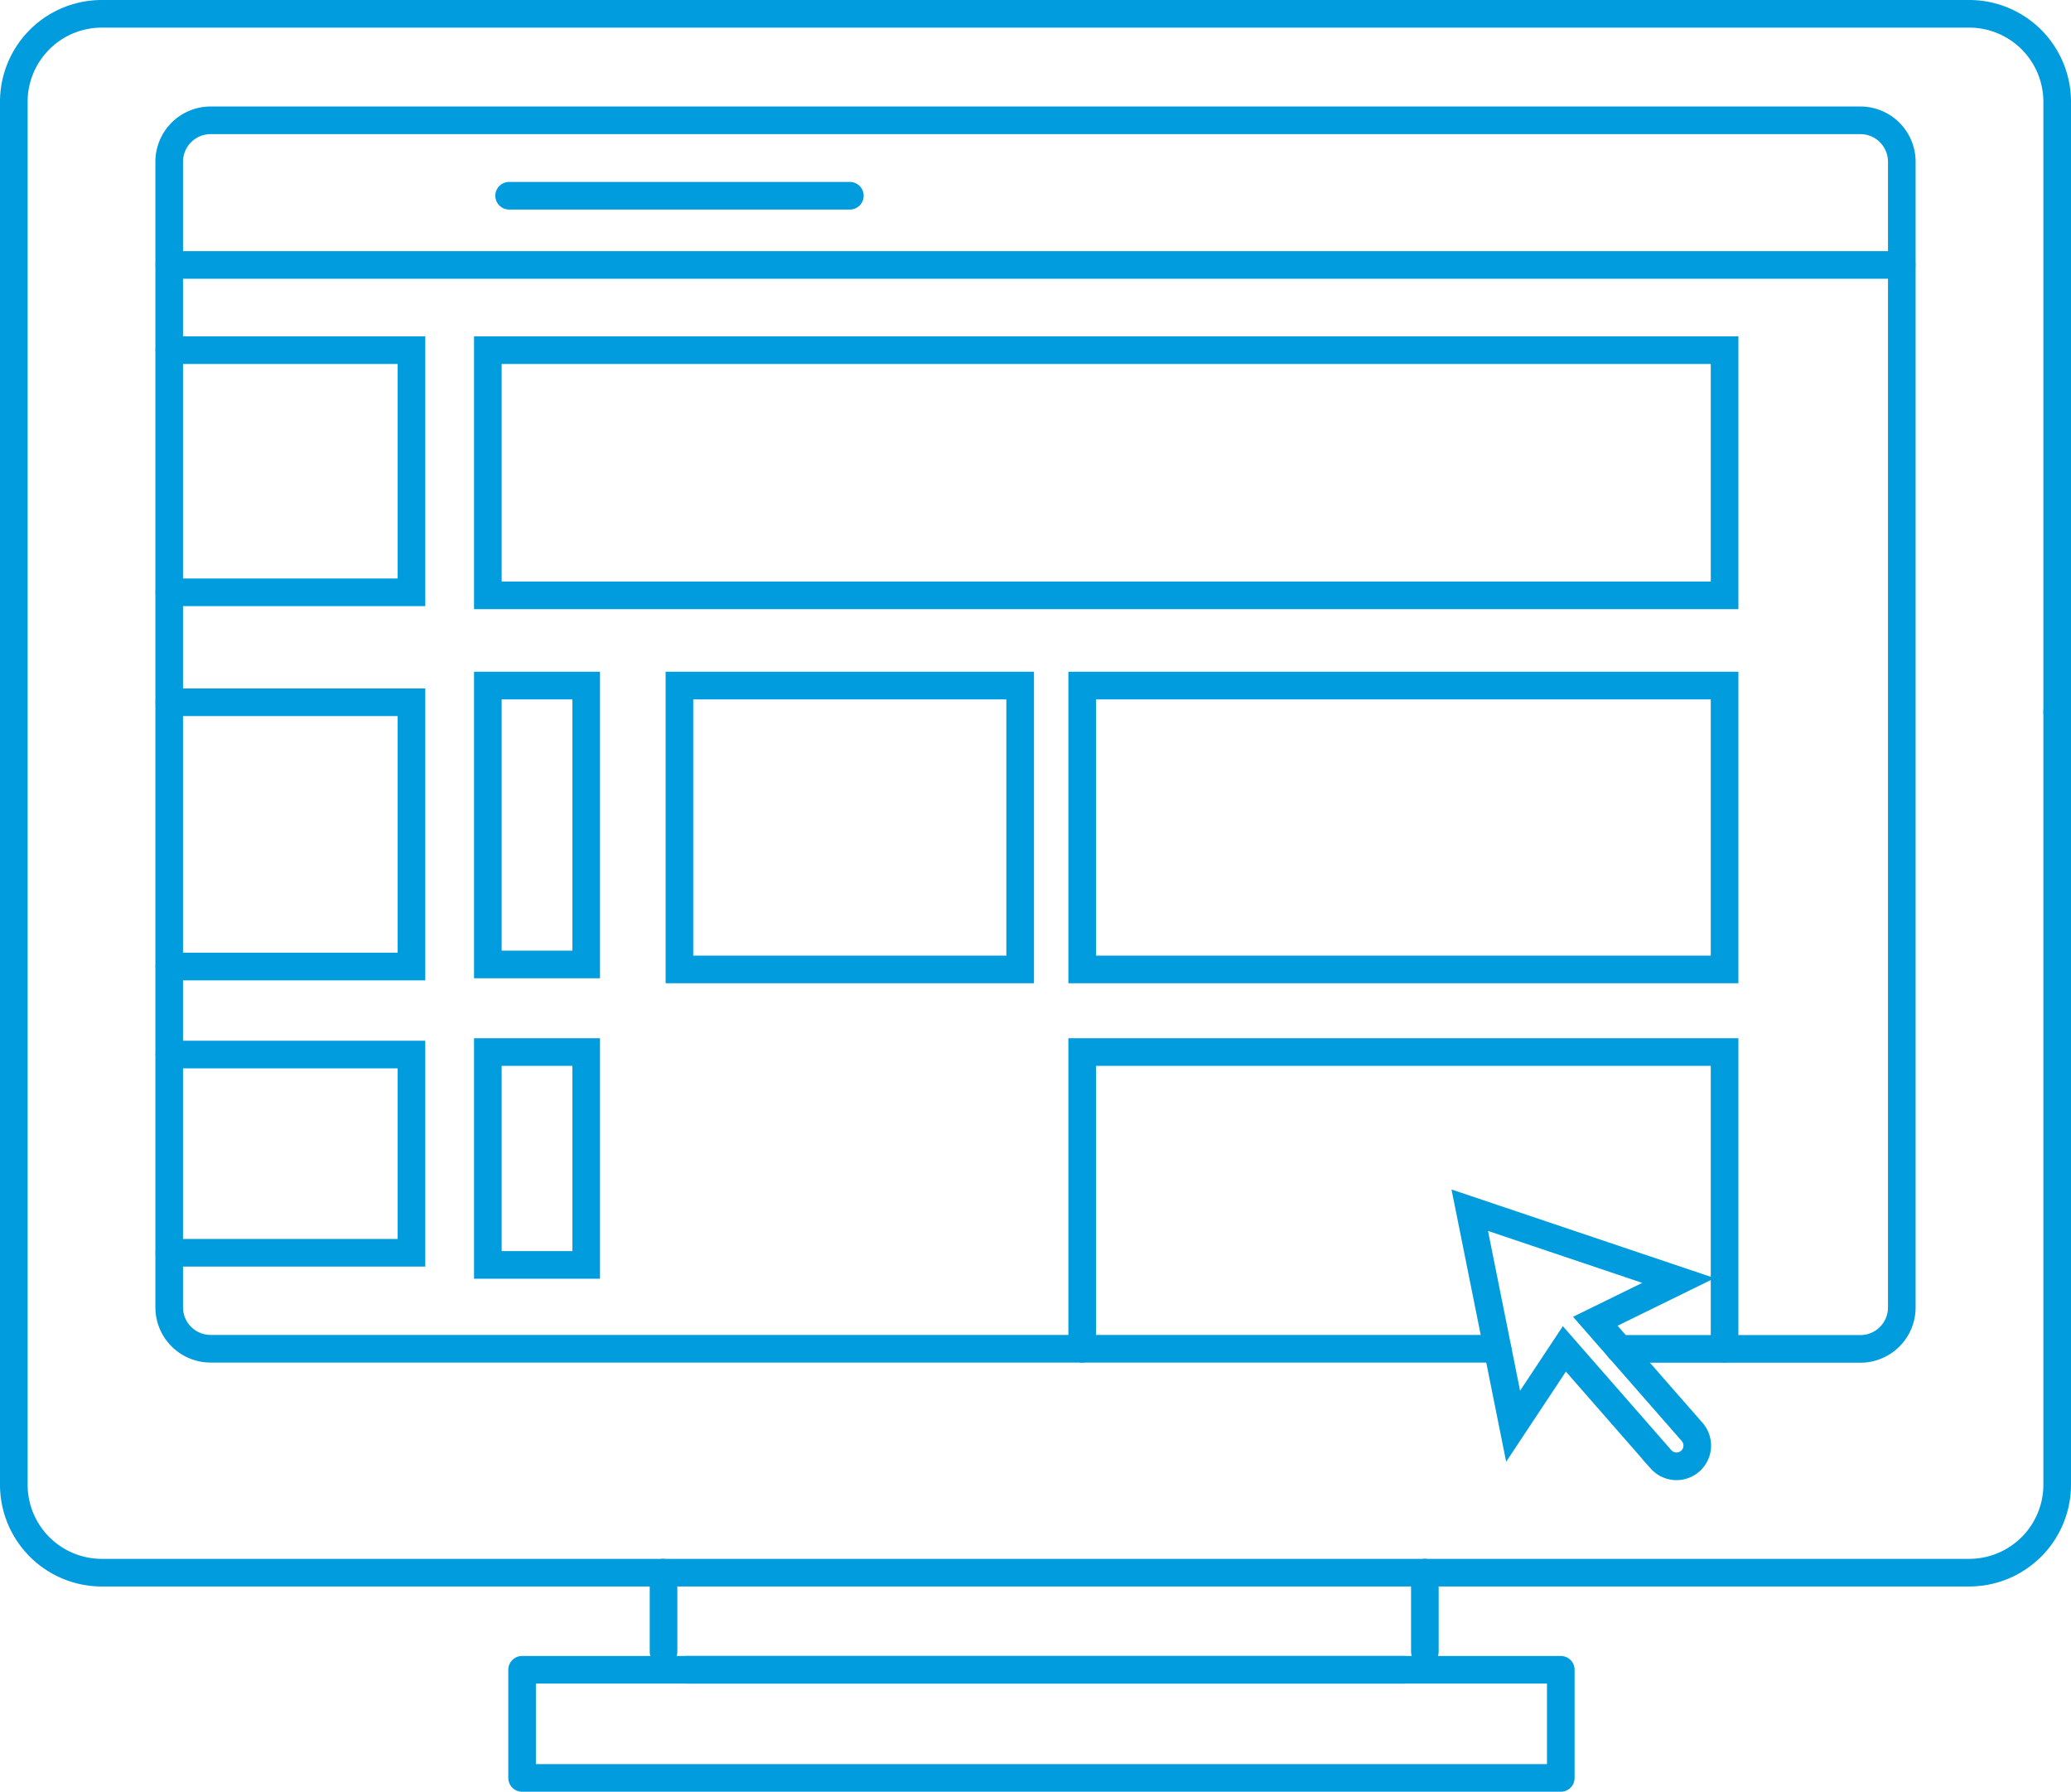 <svg xmlns="http://www.w3.org/2000/svg" viewBox="0 0 149.94 129.72"><defs><style>.cls-1,.cls-2{fill:none;stroke:#009cde;stroke-linecap:round;stroke-width:2px;}.cls-1{stroke-linejoin:round;}.cls-2{stroke-miterlimit:10;}</style></defs><g id="Layer_2" data-name="Layer 2"><g id="Layer_1-2" data-name="Layer 1"><line class="cls-1" x1="101.65" y1="120.88" x2="49.75" y2="120.88"/><rect class="cls-1" x="37.8" y="120.88" width="75.2" height="7.83"/><polyline class="cls-1" points="48.04 119.57 48.04 113.85 103.16 113.85 103.16 119.57"/><path class="cls-1" d="M48,113.85H7.37A6.37,6.37,0,0,1,1,107.48V7.37A6.37,6.37,0,0,1,7.37,1h135.2a6.37,6.37,0,0,1,6.37,6.37V51.55"/><path class="cls-1" d="M148.94,51.55v55.93a6.37,6.37,0,0,1-6.37,6.37H103.16"/><path class="cls-2" d="M121.52,92.7l-15.11-5.09,3.14,15.64,3.71-5.6,7,8a1.49,1.49,0,0,0,2.24-2l-7-8Z"/><path class="cls-2" d="M108.42,97.64H15.25a3,3,0,0,1-3-3V11.71a3,3,0,0,1,3-3H134.69a3,3,0,0,1,3,3V94.65a3,3,0,0,1-3,3H117.24"/><line class="cls-2" x1="12.26" y1="19.18" x2="137.68" y2="19.18"/><rect class="cls-2" x="35.32" y="25.35" width="89.54" height="17.75"/><polyline class="cls-2" points="12.26 42.88 29.79 42.88 29.79 25.35 12.26 25.35"/><polyline class="cls-2" points="12.26 69.97 29.79 69.97 29.79 50.84 12.26 50.84"/><polyline class="cls-2" points="12.26 90.69 29.79 90.69 29.79 76.34 12.26 76.34"/><line class="cls-2" x1="36.86" y1="14.17" x2="61.53" y2="14.17"/><rect class="cls-2" x="49.19" y="49.63" width="24.67" height="20.55"/><rect class="cls-2" x="78.35" y="49.63" width="46.51" height="20.55"/><polyline class="cls-2" points="124.86 97.64 124.86 76.16 78.35 76.16 78.35 97.64"/><rect class="cls-2" x="35.32" y="49.63" width="7.12" height="20.19"/><rect class="cls-2" x="35.32" y="76.16" width="7.12" height="15.41"/></g></g></svg>